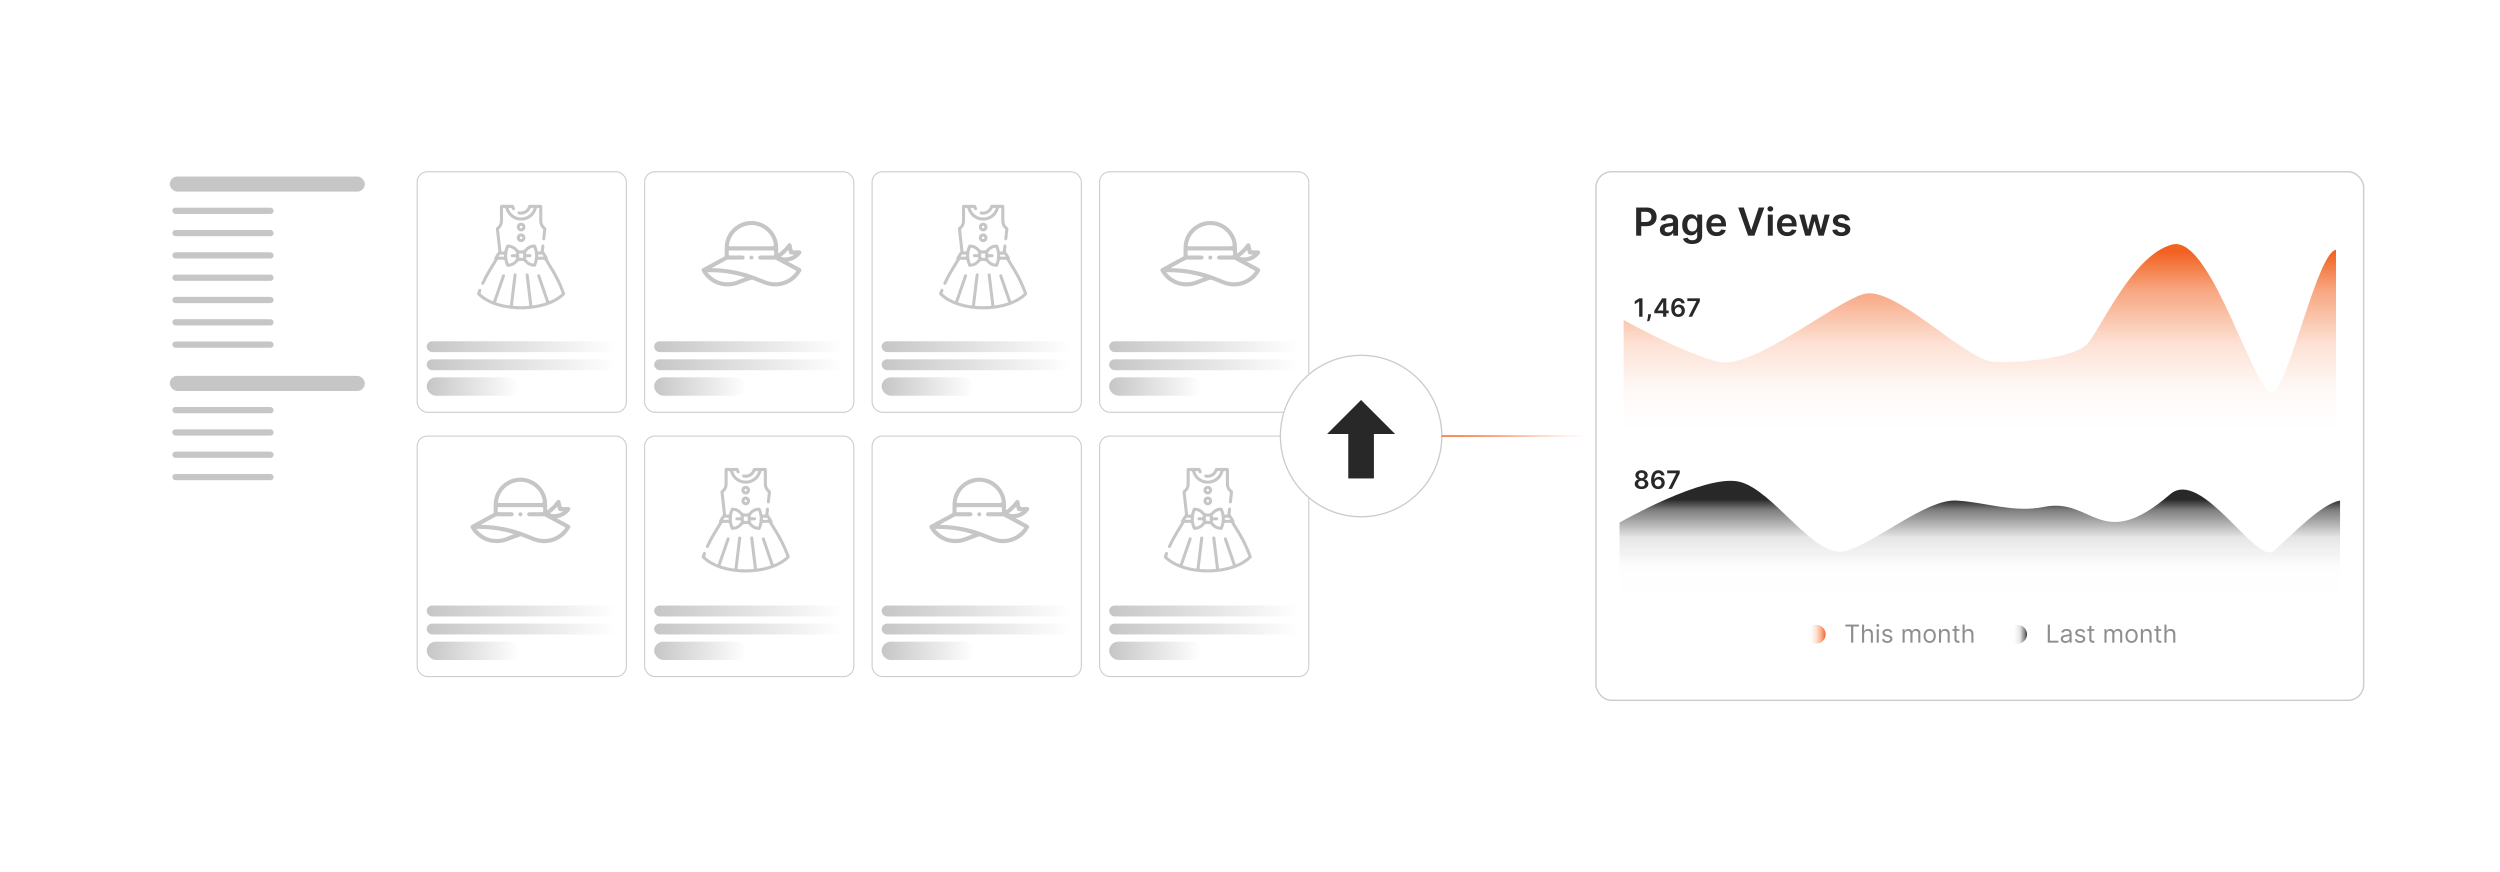 <?xml version="1.0" encoding="UTF-8"?><svg id="a" xmlns="http://www.w3.org/2000/svg" xmlns:xlink="http://www.w3.org/1999/xlink" viewBox="0 0 860 300"><defs><filter id="b" filterUnits="userSpaceOnUse"><feOffset dx="0" dy="0"/><feGaussianBlur result="c" stdDeviation="4.202"/><feFlood flood-color="#f26322" flood-opacity=".2"/><feComposite in2="c" operator="in"/><feComposite in="SourceGraphic"/></filter><linearGradient id="d" x1="146.785" y1="119.264" x2="211.847" y2="119.264" gradientUnits="userSpaceOnUse"><stop offset="0" stop-color="#c6c6c6"/><stop offset="1" stop-color="#fff"/></linearGradient><linearGradient id="e" y1="125.475" y2="125.475" xlink:href="#d"/><linearGradient id="f" x1="146.785" y1="132.966" x2="178.429" y2="132.966" xlink:href="#d"/><linearGradient id="g" y1="210.181" y2="210.181" xlink:href="#d"/><linearGradient id="h" y1="216.392" y2="216.392" xlink:href="#d"/><linearGradient id="i" x1="146.785" y1="223.884" x2="178.429" y2="223.884" xlink:href="#d"/><linearGradient id="j" x1="225.038" x2="290.1" xlink:href="#d"/><linearGradient id="k" x1="225.038" y1="125.475" x2="290.1" y2="125.475" xlink:href="#d"/><linearGradient id="l" x1="225.038" y1="132.966" x2="256.682" y2="132.966" xlink:href="#d"/><linearGradient id="m" x1="225.038" y1="210.181" x2="290.1" y2="210.181" xlink:href="#d"/><linearGradient id="n" x1="225.038" y1="216.392" x2="290.1" y2="216.392" xlink:href="#d"/><linearGradient id="o" x1="225.038" y1="223.884" x2="256.682" y2="223.884" xlink:href="#d"/><linearGradient id="p" x1="303.29" x2="368.352" xlink:href="#d"/><linearGradient id="q" x1="303.29" y1="125.475" x2="368.352" y2="125.475" xlink:href="#d"/><linearGradient id="r" x1="303.29" y1="132.966" x2="334.934" y2="132.966" xlink:href="#d"/><linearGradient id="s" x1="303.29" y1="210.181" x2="368.352" y2="210.181" xlink:href="#d"/><linearGradient id="t" x1="303.29" y1="216.392" x2="368.352" y2="216.392" xlink:href="#d"/><linearGradient id="u" x1="303.29" y1="223.884" x2="334.934" y2="223.884" xlink:href="#d"/><linearGradient id="v" x1="381.542" x2="446.604" xlink:href="#d"/><linearGradient id="w" x1="381.542" y1="125.475" x2="446.604" y2="125.475" xlink:href="#d"/><linearGradient id="x" x1="381.542" y1="132.966" x2="413.186" y2="132.966" xlink:href="#d"/><linearGradient id="y" x1="381.542" y1="210.181" x2="446.604" y2="210.181" xlink:href="#d"/><linearGradient id="z" x1="381.542" y1="216.392" x2="446.604" y2="216.392" xlink:href="#d"/><linearGradient id="aa" x1="381.542" y1="223.884" x2="413.186" y2="223.884" xlink:href="#d"/><filter id="ab" filterUnits="userSpaceOnUse"><feOffset dx="0" dy="0"/><feGaussianBlur result="ac" stdDeviation="3.528"/><feFlood flood-color="#f26322" flood-opacity=".2"/><feComposite in2="ac" operator="in"/><feComposite in="SourceGraphic"/></filter><filter id="ad" filterUnits="userSpaceOnUse"><feOffset dx="0" dy="0"/><feGaussianBlur result="ae" stdDeviation="4.968"/><feFlood flood-color="#f26322" flood-opacity=".2"/><feComposite in2="ae" operator="in"/><feComposite in="SourceGraphic"/></filter><linearGradient id="af" x1="681.06" y1="151.207" x2="681.06" y2="86.69" gradientUnits="userSpaceOnUse"><stop offset="0" stop-color="#f26322" stop-opacity="0"/><stop offset=".094" stop-color="rgba(242,99,34,.055)" stop-opacity=".055"/><stop offset=".27" stop-color="rgba(242,99,34,.201)" stop-opacity=".201"/><stop offset=".509" stop-color="rgba(242,99,34,.436)" stop-opacity=".436"/><stop offset=".798" stop-color="rgba(242,99,34,.758)" stop-opacity=".758"/><stop offset="1" stop-color="#f26322"/></linearGradient><linearGradient id="ag" x1="681.05" y1="171.788" x2="681.05" y2="207.117" gradientUnits="userSpaceOnUse"><stop offset="0" stop-color="#282828"/><stop offset=".103" stop-color="rgba(40,40,40,.777)" stop-opacity=".777"/><stop offset=".37" stop-color="rgba(40,40,40,.343)" stop-opacity=".343"/><stop offset=".658" stop-color="rgba(40,40,40,.083)" stop-opacity=".083"/><stop offset="1" stop-color="#282828" stop-opacity="0"/></linearGradient><linearGradient id="ah" x1="621.521" y1="218.188" x2="628.015" y2="218.188" xlink:href="#af"/><linearGradient id="ai" x1="690.792" y1="218.188" x2="697.286" y2="218.188" gradientUnits="userSpaceOnUse"><stop offset="0" stop-color="#282828" stop-opacity="0"/><stop offset=".342" stop-color="rgba(40,40,40,.083)" stop-opacity=".083"/><stop offset=".629" stop-color="rgba(40,40,40,.343)" stop-opacity=".343"/><stop offset=".897" stop-color="rgba(40,40,40,.777)" stop-opacity=".777"/><stop offset="1" stop-color="#282828"/></linearGradient><linearGradient id="aj" x1="495.983" y1="150" x2="549.003" y2="150" gradientUnits="userSpaceOnUse"><stop offset="0" stop-color="#f26322"/><stop offset=".119" stop-color="rgba(242,99,34,.982)" stop-opacity=".982"/><stop offset=".247" stop-color="rgba(242,99,34,.929)" stop-opacity=".929"/><stop offset=".379" stop-color="rgba(242,99,34,.84)" stop-opacity=".84"/><stop offset=".514" stop-color="rgba(242,99,34,.716)" stop-opacity=".716"/><stop offset=".651" stop-color="rgba(242,99,34,.556)" stop-opacity=".556"/><stop offset=".789" stop-color="rgba(242,99,34,.36)" stop-opacity=".36"/><stop offset=".927" stop-color="rgba(242,99,34,.133)" stop-opacity=".133"/><stop offset="1" stop-color="#f26322" stop-opacity="0"/></linearGradient></defs><rect x="46.903" y="38.364" width="424.382" height="223.272" rx="4.534" ry="4.534" fill="#fff" filter="url(#b)" stroke-width="0"/><rect x="143.504" y="59.085" width="71.97" height="82.746" rx="3.523" ry="3.523" fill="#fff" stroke="#ccc" stroke-miterlimit="10" stroke-width=".376"/><rect x="146.785" y="117.391" width="65.062" height="3.746" rx="1.873" ry="1.873" fill="url(#d)" stroke-width="0"/><rect x="146.785" y="123.602" width="65.062" height="3.746" rx="1.873" ry="1.873" fill="url(#e)" stroke-width="0"/><rect x="146.785" y="129.812" width="31.644" height="6.309" rx="3.155" ry="3.155" fill="url(#f)" stroke-width="0"/><rect x="143.504" y="150.002" width="71.97" height="82.746" rx="3.523" ry="3.523" fill="#fff" stroke="#ccc" stroke-miterlimit="10" stroke-width=".376"/><rect x="146.785" y="208.308" width="65.062" height="3.746" rx="1.873" ry="1.873" fill="url(#g)" stroke-width="0"/><rect x="146.785" y="214.519" width="65.062" height="3.746" rx="1.873" ry="1.873" fill="url(#h)" stroke-width="0"/><rect x="146.785" y="220.729" width="31.644" height="6.309" rx="3.155" ry="3.155" fill="url(#i)" stroke-width="0"/><rect x="221.756" y="59.085" width="71.97" height="82.746" rx="3.523" ry="3.523" fill="#fff" stroke="#ccc" stroke-miterlimit="10" stroke-width=".376"/><rect x="225.038" y="117.391" width="65.062" height="3.746" rx="1.873" ry="1.873" fill="url(#j)" stroke-width="0"/><rect x="225.038" y="123.602" width="65.062" height="3.746" rx="1.873" ry="1.873" fill="url(#k)" stroke-width="0"/><rect x="225.038" y="129.812" width="31.644" height="6.309" rx="3.155" ry="3.155" fill="url(#l)" stroke-width="0"/><rect x="221.756" y="150.002" width="71.97" height="82.746" rx="3.523" ry="3.523" fill="#fff" stroke="#ccc" stroke-miterlimit="10" stroke-width=".376"/><rect x="225.038" y="208.308" width="65.062" height="3.746" rx="1.873" ry="1.873" fill="url(#m)" stroke-width="0"/><rect x="225.038" y="214.519" width="65.062" height="3.746" rx="1.873" ry="1.873" fill="url(#n)" stroke-width="0"/><rect x="225.038" y="220.729" width="31.644" height="6.309" rx="3.155" ry="3.155" fill="url(#o)" stroke-width="0"/><rect x="300.009" y="59.085" width="71.97" height="82.746" rx="3.523" ry="3.523" fill="#fff" stroke="#ccc" stroke-miterlimit="10" stroke-width=".376"/><rect x="303.29" y="117.391" width="65.062" height="3.746" rx="1.873" ry="1.873" fill="url(#p)" stroke-width="0"/><rect x="303.29" y="123.602" width="65.062" height="3.746" rx="1.873" ry="1.873" fill="url(#q)" stroke-width="0"/><rect x="303.29" y="129.812" width="31.644" height="6.309" rx="3.155" ry="3.155" fill="url(#r)" stroke-width="0"/><rect x="300.009" y="150.002" width="71.97" height="82.746" rx="3.523" ry="3.523" fill="#fff" stroke="#ccc" stroke-miterlimit="10" stroke-width=".376"/><rect x="303.29" y="208.308" width="65.062" height="3.746" rx="1.873" ry="1.873" fill="url(#s)" stroke-width="0"/><rect x="303.29" y="214.519" width="65.062" height="3.746" rx="1.873" ry="1.873" fill="url(#t)" stroke-width="0"/><rect x="303.29" y="220.729" width="31.644" height="6.309" rx="3.155" ry="3.155" fill="url(#u)" stroke-width="0"/><rect x="378.261" y="59.085" width="71.97" height="82.746" rx="3.523" ry="3.523" fill="#fff" stroke="#ccc" stroke-miterlimit="10" stroke-width=".376"/><rect x="381.542" y="117.391" width="65.062" height="3.746" rx="1.873" ry="1.873" fill="url(#v)" stroke-width="0"/><rect x="381.542" y="123.602" width="65.062" height="3.746" rx="1.873" ry="1.873" fill="url(#w)" stroke-width="0"/><rect x="381.542" y="129.812" width="31.644" height="6.309" rx="3.155" ry="3.155" fill="url(#x)" stroke-width="0"/><rect x="378.261" y="150.002" width="71.97" height="82.746" rx="3.523" ry="3.523" fill="#fff" stroke="#ccc" stroke-miterlimit="10" stroke-width=".376"/><rect x="381.542" y="208.308" width="65.062" height="3.746" rx="1.873" ry="1.873" fill="url(#y)" stroke-width="0"/><rect x="381.542" y="214.519" width="65.062" height="3.746" rx="1.873" ry="1.873" fill="url(#z)" stroke-width="0"/><rect x="381.542" y="220.729" width="31.644" height="6.309" rx="3.155" ry="3.155" fill="url(#aa)" stroke-width="0"/><path d="M275.651,93.187c-.979,1.75-2.316,3.153-4.088,4.097-2.885,1.537-5.853,1.658-8.884.447-1.244-.497-2.495-.977-3.739-1.474-.201-.08-.377-.073-.579-.009-1.49.476-2.941,1.058-4.401,1.615-4.625,1.764-9.791-.019-12.364-4.257-.041-.067-.08-.135-.117-.203-.284-.522-.183-.889.333-1.169,1.275-.694,2.552-1.385,3.829-2.076,1.129-.612,2.256-1.228,3.392-1.829.212-.112.272-.252.269-.479-.01-.951-.035-1.903.003-2.853.136-3.381,1.692-5.942,4.547-7.709,1.409-.873,2.977-1.284,4.624-1.276,4.295.021,7.752,2.843,8.885,6.69.367,1.246.348,2.517.345,3.792-.001.207-.1.527.051.597.19.088.366-.189.538-.32.965-.737,1.806-1.599,2.534-2.571.054-.072.107-.143.163-.213.186-.233.416-.378.726-.313.333.07.513.299.585.619.112.502.232,1.002.321,1.508.045.255.165.326.407.32.592-.013,1.184.009,1.775-.009.371-.011.652.112.847.428v.537c-1.102,1.639-2.668,2.538-4.644,2.875.143.083.235.14.329.191,1.273.691,2.546,1.383,3.821,2.07.202.108.372.243.494.437v.537ZM244.813,92.221c1.507.011,2.915.114,4.321.267,2.558.278,5.065.799,7.534,1.52,2.276.665,4.456,1.589,6.658,2.454,1.328.522,2.696.76,4.129.614,2.598-.266,4.68-1.441,6.269-3.507.284-.369.277-.372-.145-.6-2.161-1.168-4.322-2.336-6.481-3.509-.182-.099-.364-.15-.573-.149-1.295.005-2.59.003-3.885.002-.391-0-.782.011-1.172-.008-.368-.018-.626-.294-.644-.648-.019-.363.196-.657.554-.728.174-.035.354-.044.532-.045,1.34-.004,2.68-.008,4.019.003.284.002.412-.075.389-.379-.022-.289-.004-.581-.005-.872q-0-.478-.473-.479c-4.477-0-8.954-0-13.431-0-.469,0-.938.011-1.407-.004-.253-.008-.335.09-.324.335.015.324.026.651-.002.973-.031.354.117.433.443.429,1.328-.015,2.657-.008,3.986-.004.189.001.384.008.564.056.312.084.485.307.503.635.024.449-.281.735-.797.736-1.63.003-3.26.003-4.89-.001-.207-.001-.391.042-.574.142-1.068.584-2.14,1.16-3.211,1.739-.604.327-1.206.656-1.888,1.027ZM258.495,84.725c2.354,0,4.709,0,7.063,0q.745,0,.635-.725c-.632-4.162-4.673-7.139-8.805-6.487-3.505.553-6.095,3.176-6.624,6.709-.068.453-.027.502.434.502,2.433.001,4.865 0,7.298 0ZM256.277,95.457c-4.213-1.353-8.509-1.876-12.938-1.825.076.112.108.171.151.221,2.261,2.613,5.091,3.669,8.504,3.102,1.235-.205,2.342-.794,3.507-1.21.26-.093.517-.192.775-.288ZM268.636,88.299c1.18.553,3.752.136,4.526-.753-.321,0-.608.009-.893-.002-.526-.019-.745-.204-.864-.709-.038-.163-.074-.327-.116-.489-.024-.092.01-.23-.113-.254-.11-.022-.16.104-.229.172-.239.235-.469.478-.71.71-.497.479-1.039.904-1.602,1.325Z" fill="#c6c6c6" stroke-width="0"/><path d="M259.189,88.62c-.003.397-.31.698-.705.691-.393-.007-.687-.321-.676-.72.01-.382.308-.673.688-.674.395-.001.696.304.693.703Z" fill="#c6c6c6" stroke-width="0"/><path d="M433.493,93.187c-.979,1.75-2.316,3.153-4.088,4.097-2.885,1.537-5.853,1.658-8.884.447-1.244-.497-2.495-.977-3.739-1.474-.201-.08-.377-.073-.579-.009-1.49.476-2.941,1.058-4.401,1.615-4.625,1.764-9.791-.019-12.364-4.257-.041-.067-.08-.135-.117-.203-.284-.522-.183-.889.333-1.169,1.275-.694,2.552-1.385,3.829-2.076,1.129-.612,2.256-1.228,3.392-1.829.212-.112.272-.252.269-.479-.01-.951-.035-1.903.003-2.853.136-3.381,1.692-5.942,4.547-7.709,1.409-.873,2.977-1.284,4.624-1.276,4.295.021,7.752,2.843,8.885,6.69.367,1.246.348,2.517.345,3.792-.001.207-.1.527.051.597.19.088.366-.189.538-.32.965-.737,1.806-1.599,2.534-2.571.054-.072.107-.143.163-.213.186-.233.416-.378.726-.313.333.07.513.299.585.619.112.502.232,1.002.321,1.508.045.255.165.326.407.32.592-.013,1.184.009,1.775-.009.371-.011.652.112.847.428v.537c-1.102,1.639-2.668,2.538-4.644,2.875.143.083.235.14.329.191,1.273.691,2.546,1.383,3.821,2.07.202.108.372.243.494.437v.537ZM402.656,92.221c1.507.011,2.915.114,4.321.267,2.558.278,5.065.799,7.534,1.52,2.276.665,4.456,1.589,6.658,2.454,1.328.522,2.696.76,4.129.614,2.598-.266,4.68-1.441,6.269-3.507.284-.369.277-.372-.145-.6-2.161-1.168-4.322-2.336-6.481-3.509-.182-.099-.364-.15-.573-.149-1.295.005-2.59.003-3.885.002-.391-0-.782.011-1.172-.008-.368-.018-.626-.294-.644-.648-.019-.363.196-.657.554-.728.174-.035.354-.044.532-.045,1.34-.004,2.68-.008,4.019.003.284.002.412-.075.389-.379-.022-.289-.004-.581-.005-.872q-0-.478-.473-.479c-4.477-0-8.954-0-13.431-0-.469,0-.938.011-1.407-.004-.253-.008-.335.09-.324.335.015.324.026.651-.002.973-.031.354.117.433.443.429,1.328-.015,2.657-.008,3.986-.004.189.001.384.008.564.056.312.084.485.307.503.635.024.449-.281.735-.797.736-1.63.003-3.26.003-4.89-.001-.207-.001-.391.042-.574.142-1.068.584-2.14,1.16-3.211,1.739-.604.327-1.206.656-1.888,1.027ZM416.337,84.725c2.354,0,4.709,0,7.063,0q.745,0,.635-.725c-.632-4.162-4.673-7.139-8.805-6.487-3.505.553-6.095,3.176-6.624,6.709-.068.453-.027.502.434.502,2.433.001,4.865 0,7.298 0ZM414.119,95.457c-4.213-1.353-8.509-1.876-12.938-1.825.076.112.108.171.151.221,2.261,2.613,5.091,3.669,8.504,3.102,1.235-.205,2.342-.794,3.507-1.21.26-.093.517-.192.775-.288ZM426.479,88.299c1.18.553,3.752.136,4.526-.753-.321,0-.608.009-.893-.002-.526-.019-.745-.204-.864-.709-.038-.163-.074-.327-.116-.489-.024-.092.01-.23-.113-.254-.11-.022-.16.104-.229.172-.239.235-.469.478-.71.71-.497.479-1.039.904-1.602,1.325Z" fill="#c6c6c6" stroke-width="0"/><path d="M417.032,88.62c-.003.397-.31.698-.705.691-.393-.007-.687-.321-.676-.72.01-.382.308-.673.688-.674.395-.001.696.304.693.703Z" fill="#c6c6c6" stroke-width="0"/><path d="M354.02,181.49c-.979,1.75-2.316,3.153-4.088,4.097-2.885,1.537-5.853,1.658-8.884.447-1.244-.497-2.495-.977-3.739-1.474-.201-.08-.377-.073-.579-.009-1.49.476-2.941,1.058-4.401,1.615-4.625,1.764-9.791-.019-12.364-4.257-.041-.067-.08-.135-.117-.203-.284-.522-.183-.889.333-1.169,1.275-.694,2.552-1.385,3.829-2.076,1.129-.612,2.256-1.228,3.392-1.829.212-.112.272-.252.269-.479-.01-.951-.035-1.903.003-2.853.136-3.381,1.692-5.942,4.547-7.709,1.409-.873,2.977-1.284,4.624-1.276,4.295.021,7.752,2.843,8.885,6.69.367,1.246.348,2.517.345,3.792-.001.207-.1.527.051.597.19.088.366-.189.538-.32.965-.737,1.806-1.599,2.534-2.571.054-.072.107-.143.163-.213.186-.233.416-.378.726-.313.333.07.513.299.585.619.112.502.232,1.002.321,1.508.045.255.165.326.407.32.592-.013,1.184.009,1.775-.009.371-.011.652.112.847.428v.537c-1.102,1.639-2.668,2.538-4.644,2.875.143.083.235.14.329.191,1.273.691,2.546,1.383,3.821,2.07.202.108.372.243.494.437v.537ZM323.183,180.524c1.507.011,2.915.114,4.321.267,2.558.278,5.065.799,7.534,1.52,2.276.665,4.456,1.589,6.658,2.454,1.328.522,2.696.76,4.129.614,2.598-.266,4.68-1.441,6.269-3.507.284-.369.277-.372-.145-.6-2.161-1.168-4.322-2.336-6.481-3.509-.182-.099-.364-.15-.573-.149-1.295.005-2.59.003-3.885.002-.391-0-.782.011-1.172-.008-.368-.018-.626-.294-.644-.648-.019-.363.196-.657.554-.728.174-.035.354-.044.532-.045,1.34-.004,2.68-.008,4.019.003.284.002.412-.075.389-.379-.022-.289-.004-.581-.005-.872q-0-.478-.473-.479c-4.477-0-8.954-0-13.431-0-.469,0-.938.011-1.407-.004-.253-.008-.335.09-.324.335.015.324.026.651-.002.973-.031.354.117.433.443.429,1.328-.015,2.657-.008,3.986-.004.189.001.384.008.564.056.312.084.485.307.503.635.024.449-.281.735-.797.736-1.63.003-3.26.003-4.89-.001-.207-.001-.391.042-.574.142-1.068.584-2.14,1.16-3.211,1.739-.604.327-1.206.656-1.888,1.027ZM336.864,173.028c2.354,0,4.709,0,7.063,0q.745,0,.635-.725c-.632-4.162-4.673-7.139-8.805-6.487-3.505.553-6.095,3.176-6.624,6.709-.068.453-.027.502.434.502,2.433.001,4.865 0,7.298 0ZM334.646,183.76c-4.213-1.353-8.509-1.876-12.938-1.825.076.112.108.171.151.221,2.261,2.613,5.091,3.669,8.504,3.102,1.235-.205,2.342-.794,3.507-1.21.26-.093.517-.192.775-.288ZM347.006,176.603c1.18.553,3.752.136,4.526-.753-.321,0-.608.009-.893-.002-.526-.019-.745-.204-.864-.709-.038-.163-.074-.327-.116-.489-.024-.092.01-.23-.113-.254-.11-.022-.16.104-.229.172-.239.235-.469.478-.71.71-.497.479-1.039.904-1.602,1.325Z" fill="#c6c6c6" stroke-width="0"/><path d="M337.559,176.923c-.003.397-.31.698-.705.691-.393-.007-.687-.321-.676-.72.01-.382.308-.673.688-.674.395-.001.696.304.693.703Z" fill="#c6c6c6" stroke-width="0"/><path d="M196.177,181.49c-.979,1.75-2.316,3.153-4.088,4.097-2.885,1.537-5.853,1.658-8.884.447-1.244-.497-2.495-.977-3.739-1.474-.201-.08-.377-.073-.579-.009-1.49.476-2.941,1.058-4.401,1.615-4.625,1.764-9.791-.019-12.364-4.257-.041-.067-.08-.135-.117-.203-.284-.522-.183-.889.333-1.169,1.275-.694,2.552-1.385,3.829-2.076,1.129-.612,2.256-1.228,3.392-1.829.212-.112.272-.252.269-.479-.01-.951-.035-1.903.003-2.853.136-3.381,1.692-5.942,4.547-7.709,1.409-.873,2.977-1.284,4.624-1.276,4.295.021,7.752,2.843,8.885,6.69.367,1.246.348,2.517.345,3.792-.001.207-.1.527.051.597.19.088.366-.189.538-.32.965-.737,1.806-1.599,2.534-2.571.054-.072.107-.143.163-.213.186-.233.416-.378.726-.313.333.07.513.299.585.619.112.502.232,1.002.321,1.508.045.255.165.326.407.32.592-.013,1.184.009,1.775-.009.371-.011.652.112.847.428v.537c-1.102,1.639-2.668,2.538-4.644,2.875.143.083.235.14.329.191,1.273.691,2.546,1.383,3.821,2.07.202.108.372.243.494.437v.537ZM165.34,180.524c1.507.011,2.915.114,4.321.267,2.558.278,5.065.799,7.534,1.52,2.276.665,4.456,1.589,6.658,2.454,1.328.522,2.696.76,4.129.614,2.598-.266,4.68-1.441,6.269-3.507.284-.369.277-.372-.145-.6-2.161-1.168-4.322-2.336-6.481-3.509-.182-.099-.364-.15-.573-.149-1.295.005-2.59.003-3.885.002-.391-0-.782.011-1.172-.008-.368-.018-.626-.294-.644-.648-.019-.363.196-.657.554-.728.174-.035.354-.044.532-.045,1.34-.004,2.68-.008,4.019.003.284.002.412-.075.389-.379-.022-.289-.004-.581-.005-.872q-0-.478-.473-.479c-4.477-0-8.954-0-13.431-0-.469,0-.938.011-1.407-.004-.253-.008-.335.09-.324.335.015.324.026.651-.002.973-.031.354.117.433.443.429,1.328-.015,2.657-.008,3.986-.004.189.001.384.008.564.056.312.084.485.307.503.635.024.449-.281.735-.797.736-1.63.003-3.26.003-4.89-.001-.207-.001-.391.042-.574.142-1.068.584-2.14,1.16-3.211,1.739-.604.327-1.206.656-1.888,1.027ZM179.021,173.028c2.354,0,4.709,0,7.063,0q.745,0,.635-.725c-.632-4.162-4.673-7.139-8.805-6.487-3.505.553-6.095,3.176-6.624,6.709-.068.453-.027.502.434.502,2.433.001,4.865 0,7.298 0ZM176.803,183.76c-4.213-1.353-8.509-1.876-12.938-1.825.076.112.108.171.151.221,2.261,2.613,5.091,3.669,8.504,3.102,1.235-.205,2.342-.794,3.507-1.21.26-.093.517-.192.775-.288ZM189.163,176.603c1.18.553,3.752.136,4.526-.753-.321,0-.608.009-.893-.002-.526-.019-.745-.204-.864-.709-.038-.163-.074-.327-.116-.489-.024-.092.01-.23-.113-.254-.11-.022-.16.104-.229.172-.239.235-.469.478-.71.71-.497.479-1.039.904-1.602,1.325Z" fill="#c6c6c6" stroke-width="0"/><path d="M179.716,176.923c-.003.397-.31.698-.705.691-.393-.007-.687-.321-.676-.72.01-.382.308-.673.688-.674.395-.001.696.304.693.703Z" fill="#c6c6c6" stroke-width="0"/><path d="M186.201,70.466c.274.174.353.424.351.744-.012,1.544.004,3.088-.009,4.631-.008.969.342,1.754,1.118,2.335.232.173.32.384.287.666-.125,1.08-.241,2.16-.369,3.24-.048.402-.293.624-.604.58-.308-.043-.476-.289-.436-.681.096-.942.197-1.883.311-2.823.023-.186-.028-.297-.161-.422-.787-.742-1.192-1.659-1.194-2.745-.003-1.357.003-2.713-.006-4.07-.001-.133.117-.389-.158-.372-.245.015-.564-.198-.706.263-.628,2.048-1.977,3.397-4.057,3.914-2.878.716-5.761-.961-6.635-3.8-.11-.357-.436-.512-.791-.384-.165.06-.102.194-.102.296-.005,1.322-.016,2.643.001,3.965.015,1.178-.373,2.174-1.241,2.973-.106.098-.14.19-.123.335.273,2.392.54,4.785.804,7.178.021.189.092.25.284.255.721.015.723.023.897-.67.115-.454.278-.891.45-1.325.125-.315.337-.449.675-.433,1.334.061,2.438.594,3.278,1.63.189.233.394.345.669.369.232.02.466.05.697.042.463-.017.834-.146,1.168-.551.796-.967,1.875-1.428,3.127-1.49.355-.018.572.122.701.45.214.544.419,1.091.516,1.669.036.213.102.315.351.312.697-.011.701.004.795-.694.053-.394.082-.791.135-1.184.052-.386.276-.601.576-.575.322.028.501.286.462.693-.048.512-.103,1.023-.164,1.534-.018.151.037.241.13.363.466.614.837,1.29,1.215,1.961.032.057.06.151.035.201-.172.35.056.592.213.853,1.248,2.07,2.56,4.101,3.626,6.277.761,1.553,1.414,3.151,2.029,4.766.12.316.054.559-.179.791-1.155,1.155-2.516,2.004-3.984,2.69-2.534,1.185-5.218,1.783-7.989,2.044-.486.046-.979.02-1.46.13h-3.012c-.706-.07-1.413-.127-2.117-.211-3.326-.395-6.492-1.274-9.336-3.118-.697-.452-1.35-.96-1.931-1.559-.223-.229-.279-.469-.158-.764.136-.335.252-.679.389-1.014.139-.34.397-.468.69-.361.3.11.406.393.283.751-.295.86-.298.864.413,1.426,1.032.816,2.177,1.439,3.376,1.971.248.11.328.058.412-.19.95-2.784,1.911-5.563,2.871-8.344.042-.121.077-.248.141-.357.141-.24.355-.335.625-.238.268.097.376.303.34.58-.013.102-.058.201-.092.301-.963,2.791-1.923,5.584-2.897,8.372-.098.279-.08.397.23.493,1.328.415,2.68.711,4.053.925.286.045.395-.004.432-.329.279-2.462.583-4.92.879-7.38.112-.928.224-1.856.342-2.784.048-.38.273-.571.601-.528.311.04.484.303.438.679-.408,3.376-.815,6.752-1.232,10.127-.034.277.013.392.317.412,1.657.111,3.312.115,4.968-.004.253-.018.336-.092.302-.359-.371-2.992-.731-5.985-1.093-8.979-.049-.406-.101-.812-.146-1.218-.04-.358.127-.611.425-.657.328-.051.569.14.614.512.281,2.297.557,4.594.835,6.891.135,1.114.282,2.226.397,3.342.029.283.135.314.373.278,1.421-.21,2.818-.521,4.188-.959.284-.091.22-.223.155-.412-.969-2.802-1.934-5.605-2.9-8.408-.038-.11-.089-.22-.102-.334-.031-.277.085-.479.355-.57.258-.087.464.005.601.225.073.117.109.257.155.389.953,2.758,1.91,5.514,2.849,8.277.109.322.217.341.507.211,1.372-.613,2.66-1.353,3.796-2.348.184-.161.197-.288.117-.506-1.27-3.476-3.055-6.684-5.034-9.793-.257-.404-.509-.812-.737-1.232-.112-.206-.247-.268-.473-.261-.536.016-1.074.02-1.61-.001-.248-.01-.35.065-.389.31-.095.591-.304,1.149-.53,1.701-.129.316-.348.446-.681.426-1.342-.078-2.453-.619-3.298-1.671-.144-.179-.295-.278-.512-.316-.43-.076-.858-.076-1.288-.005-.227.037-.392.141-.543.33-.836,1.043-1.938,1.577-3.266,1.662-.346.022-.578-.102-.711-.435-.222-.554-.431-1.111-.528-1.702-.036-.222-.121-.309-.361-.3-.56.02-1.12.012-1.681.003-.18-.003-.298.039-.398.206-1.579,2.659-3.291,5.243-4.559,8.079-.154.344-.449.466-.734.333-.28-.13-.371-.435-.216-.778.822-1.811,1.788-3.543,2.827-5.236.519-.846,1.032-1.696,1.547-2.545.078-.128.163-.245.07-.414-.093-.171-.028-.346.073-.496.421-.628.709-1.343,1.237-1.901.098-.103.043-.224.031-.333-.173-1.568-.35-3.136-.528-4.704-.101-.894-.201-1.788-.309-2.682-.038-.31.059-.533.313-.724.729-.549,1.087-1.293,1.088-2.207.001-1.579.007-3.158-.005-4.737-.002-.32.076-.57.351-.744h4.202c.397.337.468.844.625,1.292.116.332-.247.65-.585.583-.23-.046-.383-.202-.441-.409-.102-.369-.338-.457-.677-.402-.057.009-.117.001-.175.001q-.388.001-.246.378c.655,1.733,2.286,2.884,4.147,2.926,1.838.042,3.528-1.06,4.25-2.772.226-.537.225-.517-.359-.547-.342-.018-.517.076-.68.406-.693,1.409-2.308,2.177-3.803,1.859-.412-.087-.611-.311-.556-.624.06-.337.333-.484.755-.407,1.259.23,2.474-.493,2.845-1.714.071-.234.184-.418.363-.571h4.202ZM174.448,87.952c.014.585.077,1.165.212,1.735.265,1.119.464,1.206,1.513.675.51-.258.918-.632,1.253-1.094.162-.224.163-.483.086-.702-.066-.187-.31-.074-.473-.084-.267-.017-.537.006-.804-.011-.359-.023-.56-.239-.544-.554.015-.3.215-.48.567-.489.35-.009.7-.002,1.05-.004.105-.001.226.011.229-.144.004-.23.037-.457-.118-.671-.539-.744-1.255-1.201-2.149-1.392-.211-.045-.311.02-.383.228-.283.813-.421,1.649-.438,2.507ZM184.088,87.823c-.02-.23-.038-.58-.083-.927-.053-.405-.148-.803-.272-1.193-.178-.56-.193-.573-.747-.416-.793.224-1.417.689-1.892,1.361-.151.214-.14.463-.077.673.062.205.304.089.466.101.244.018.489.001.734.006.406.007.618.179.628.5.011.335-.212.538-.624.549-.326.009-.653-0-.979.005-.097.001-.236-.035-.24.125-.005.217-.051.438.093.642.536.761,1.257,1.233,2.166,1.423.201.042.313-.004.388-.221.282-.814.42-1.649.44-2.627ZM178.613,87.924c-.007,0-.014,0-.021,0,0,.046,0,.093,0,.14,0,.629 0.0.636.623.611.235-.01.556.159.682-.037.118-.183.048-.494.042-.749-.005-.23.1-.523-.053-.67-.104-.1-.396-.018-.601.004-.225.025-.522-.162-.649.022-.108.157-.022.448-.022.679ZM171.508,88.296c.623,0,1.169-.004,1.715.002.241.002.191-.176.169-.294-.027-.141.15-.394-.159-.406-.396-.017-.793-.002-1.19-.005-.098-.001-.146.056-.189.128-.101.169-.201.337-.344.576ZM187.026,88.296c-.134-.222-.226-.369-.313-.519-.06-.103-.114-.192-.262-.188-.373.01-.747.011-1.119.001-.261-.007-.208.179-.189.311.021.14-.142.389.174.393.545.006,1.089.002,1.709.002Z" fill="#c6c6c6" stroke-width="0"/><path d="M179.264,79.593c-.825-.001-1.483-.661-1.485-1.489-.002-.83.649-1.494,1.474-1.505.832-.011,1.507.668,1.502,1.512-.005.828-.665,1.484-1.491,1.483ZM179.702,78.088c-.005-.251-.208-.452-.454-.429-.253.024-.406.167-.415.432-.008.252.187.448.435.447.249-.001.439-.198.433-.45Z" fill="#c6c6c6" stroke-width="0"/><path d="M180.755,81.788c.005.825-.651,1.5-1.469,1.513-.828.013-1.511-.671-1.508-1.509.003-.823.669-1.493,1.486-1.494.818-.001,1.485.666,1.49,1.49ZM179.242,81.347c-.24.055-.417.18-.407.464.01.279.179.435.444.428.265-.007.427-.173.421-.451-.006-.281-.184-.405-.458-.441Z" fill="#c6c6c6" stroke-width="0"/><path d="M345.148,70.466c.274.174.353.424.351.744-.012,1.544.004,3.088-.009,4.631-.008.969.342,1.754,1.118,2.335.232.173.32.384.287.666-.125,1.08-.241,2.16-.369,3.24-.048.402-.293.624-.604.58-.308-.043-.476-.289-.436-.681.096-.942.197-1.883.311-2.823.023-.186-.028-.297-.161-.422-.787-.742-1.192-1.659-1.194-2.745-.003-1.357.003-2.713-.006-4.07-.001-.133.117-.389-.158-.372-.245.015-.564-.198-.706.263-.628,2.048-1.977,3.397-4.057,3.914-2.878.716-5.761-.961-6.635-3.8-.11-.357-.436-.512-.791-.384-.165.06-.102.194-.102.296-.005,1.322-.016,2.643.001,3.965.015,1.178-.373,2.174-1.241,2.973-.106.098-.14.19-.123.335.273,2.392.54,4.785.804,7.178.021.189.092.25.284.255.721.015.723.023.897-.67.115-.454.278-.891.45-1.325.125-.315.337-.449.675-.433,1.334.061,2.438.594,3.278,1.63.189.233.394.345.669.369.232.02.466.05.697.042.463-.017.834-.146,1.168-.551.796-.967,1.875-1.428,3.127-1.49.355-.018.572.122.701.45.214.544.419,1.091.516,1.669.036.213.102.315.351.312.697-.011.701.004.795-.694.053-.394.082-.791.135-1.184.052-.386.276-.601.576-.575.322.028.501.286.462.693-.048.512-.103,1.023-.164,1.534-.018.151.037.241.13.363.466.614.837,1.29,1.215,1.961.032.057.06.151.035.201-.172.35.056.592.213.853,1.248,2.07,2.56,4.101,3.626,6.277.761,1.553,1.414,3.151,2.029,4.766.12.316.054.559-.179.791-1.155,1.155-2.516,2.004-3.984,2.69-2.534,1.185-5.218,1.783-7.989,2.044-.486.046-.979.02-1.46.13h-3.012c-.706-.07-1.413-.127-2.117-.211-3.326-.395-6.492-1.274-9.336-3.118-.697-.452-1.35-.96-1.931-1.559-.223-.229-.279-.469-.158-.764.136-.335.252-.679.389-1.014.139-.34.397-.468.69-.361.3.11.406.393.283.751-.295.86-.298.864.413,1.426,1.032.816,2.177,1.439,3.376,1.971.248.11.328.058.412-.19.95-2.784,1.911-5.563,2.871-8.344.042-.121.077-.248.141-.357.141-.24.355-.335.625-.238.268.097.376.303.34.58-.013.102-.058.201-.092.301-.963,2.791-1.923,5.584-2.897,8.372-.098.279-.08.397.23.493,1.328.415,2.68.711,4.053.925.286.045.395-.004.432-.329.279-2.462.583-4.92.879-7.38.112-.928.224-1.856.342-2.784.048-.38.273-.571.601-.528.311.04.484.303.438.679-.408,3.376-.815,6.752-1.232,10.127-.034.277.013.392.317.412,1.657.111,3.312.115,4.968-.004.253-.018.336-.092.302-.359-.371-2.992-.731-5.985-1.093-8.979-.049-.406-.101-.812-.146-1.218-.04-.358.127-.611.425-.657.328-.051.569.14.614.512.281,2.297.557,4.594.835,6.891.135,1.114.282,2.226.397,3.342.029.283.135.314.373.278,1.421-.21,2.818-.521,4.188-.959.284-.091.22-.223.155-.412-.969-2.802-1.934-5.605-2.9-8.408-.038-.11-.089-.22-.102-.334-.031-.277.085-.479.355-.57.258-.087.464.005.601.225.073.117.109.257.155.389.953,2.758,1.91,5.514,2.849,8.277.109.322.217.341.507.211,1.372-.613,2.66-1.353,3.796-2.348.184-.161.197-.288.117-.506-1.27-3.476-3.055-6.684-5.034-9.793-.257-.404-.509-.812-.737-1.232-.112-.206-.247-.268-.473-.261-.536.016-1.074.02-1.61-.001-.248-.01-.35.065-.389.31-.095.591-.304,1.149-.53,1.701-.129.316-.348.446-.681.426-1.342-.078-2.453-.619-3.298-1.671-.144-.179-.295-.278-.512-.316-.43-.076-.858-.076-1.288-.005-.227.037-.392.141-.543.33-.836,1.043-1.938,1.577-3.266,1.662-.346.022-.578-.102-.711-.435-.222-.554-.431-1.111-.528-1.702-.036-.222-.121-.309-.361-.3-.56.02-1.12.012-1.681.003-.18-.003-.298.039-.398.206-1.579,2.659-3.291,5.243-4.559,8.079-.154.344-.449.466-.734.333-.28-.13-.371-.435-.216-.778.822-1.811,1.788-3.543,2.827-5.236.519-.846,1.032-1.696,1.547-2.545.078-.128.163-.245.07-.414-.093-.171-.028-.346.073-.496.421-.628.709-1.343,1.237-1.901.098-.103.043-.224.031-.333-.173-1.568-.35-3.136-.528-4.704-.101-.894-.201-1.788-.309-2.682-.038-.31.059-.533.313-.724.729-.549,1.087-1.293,1.088-2.207.001-1.579.007-3.158-.005-4.737-.002-.32.076-.57.351-.744h4.202c.397.337.468.844.625,1.292.116.332-.247.65-.585.583-.23-.046-.383-.202-.441-.409-.102-.369-.338-.457-.677-.402-.057.009-.117.001-.175.001q-.388.001-.246.378c.655,1.733,2.286,2.884,4.147,2.926,1.838.042,3.528-1.06,4.25-2.772.226-.537.225-.517-.359-.547-.342-.018-.517.076-.68.406-.693,1.409-2.308,2.177-3.803,1.859-.412-.087-.611-.311-.556-.624.06-.337.333-.484.755-.407,1.259.23,2.474-.493,2.845-1.714.071-.234.184-.418.363-.571h4.202ZM333.394,87.952c.014.585.077,1.165.212,1.735.265,1.119.464,1.206,1.513.675.51-.258.918-.632,1.253-1.094.162-.224.163-.483.086-.702-.066-.187-.31-.074-.473-.084-.267-.017-.537.006-.804-.011-.359-.023-.56-.239-.544-.554.015-.3.215-.48.567-.489.35-.009.7-.002,1.05-.004.105-.001.226.011.229-.144.004-.23.037-.457-.118-.671-.539-.744-1.255-1.201-2.149-1.392-.211-.045-.311.02-.383.228-.283.813-.421,1.649-.438,2.507ZM343.034,87.823c-.02-.23-.038-.58-.083-.927-.053-.405-.148-.803-.272-1.193-.178-.56-.193-.573-.747-.416-.793.224-1.417.689-1.892,1.361-.151.214-.14.463-.077.673.062.205.304.089.466.101.244.018.489.001.734.006.406.007.618.179.628.5.011.335-.212.538-.624.549-.326.009-.653-0-.979.005-.097.001-.236-.035-.24.125-.005.217-.051.438.093.642.536.761,1.257,1.233,2.166,1.423.201.042.313-.004.388-.221.282-.814.42-1.649.44-2.627ZM337.56,87.924c-.007,0-.014,0-.021,0,0,.046,0,.093,0,.14,0,.629 0.0.636.623.611.235-.01.556.159.682-.037.118-.183.048-.494.042-.749-.005-.23.1-.523-.053-.67-.104-.1-.396-.018-.601.004-.225.025-.522-.162-.649.022-.108.157-.022.448-.022.679ZM330.455,88.296c.623,0,1.169-.004,1.715.002.241.002.191-.176.169-.294-.027-.141.15-.394-.159-.406-.396-.017-.793-.002-1.19-.005-.098-.001-.146.056-.189.128-.101.169-.201.337-.344.576ZM345.972,88.296c-.134-.222-.226-.369-.313-.519-.06-.103-.114-.192-.262-.188-.373.01-.747.011-1.119.001-.261-.007-.208.179-.189.311.021.14-.142.389.174.393.545.006,1.089.002,1.709.002Z" fill="#c6c6c6" stroke-width="0"/><path d="M338.21,79.593c-.825-.001-1.483-.661-1.485-1.489-.002-.83.649-1.494,1.474-1.505.832-.011,1.507.668,1.502,1.512-.005.828-.665,1.484-1.491,1.483ZM338.648,78.088c-.005-.251-.208-.452-.454-.429-.253.024-.406.167-.415.432-.008.252.187.448.435.447.249-.001.439-.198.433-.45Z" fill="#c6c6c6" stroke-width="0"/><path d="M339.702,81.788c.005.825-.651,1.5-1.469,1.513-.828.013-1.511-.671-1.508-1.509.003-.823.669-1.493,1.486-1.494.818-.001,1.485.666,1.49,1.49ZM338.188,81.347c-.24.055-.417.18-.407.464.01.279.179.435.444.428.265-.007.427-.173.421-.451-.006-.281-.184-.405-.458-.441Z" fill="#c6c6c6" stroke-width="0"/><path d="M263.467,160.977c.274.174.353.424.351.744-.012,1.544.004,3.088-.009,4.631-.008.969.342,1.754,1.118,2.335.232.173.32.384.287.666-.125,1.08-.241,2.16-.369,3.24-.048.402-.293.624-.604.58-.308-.043-.476-.289-.436-.681.096-.942.197-1.883.311-2.823.023-.186-.028-.297-.161-.422-.787-.742-1.192-1.659-1.194-2.745-.003-1.357.003-2.713-.006-4.07-.001-.133.117-.389-.158-.372-.245.015-.564-.198-.706.263-.628,2.048-1.977,3.397-4.057,3.914-2.878.716-5.761-.961-6.635-3.8-.11-.357-.436-.512-.791-.384-.165.06-.102.194-.102.296-.005,1.322-.016,2.643.001,3.965.015,1.178-.373,2.174-1.241,2.973-.106.098-.14.19-.123.335.273,2.392.54,4.785.804,7.178.021.189.092.25.284.255.721.015.723.023.897-.67.115-.454.278-.891.45-1.325.125-.315.337-.449.675-.433,1.334.061,2.438.594,3.278,1.63.189.233.394.345.669.369.232.02.466.05.697.042.463-.017.834-.146,1.168-.551.796-.967,1.875-1.428,3.127-1.49.355-.018.572.122.701.45.214.544.419,1.091.516,1.669.036.213.102.315.351.312.697-.011.701.004.795-.694.053-.394.082-.791.135-1.184.052-.386.276-.601.576-.575.322.028.501.286.462.693-.048.512-.103,1.023-.164,1.534-.018.151.037.241.13.363.466.614.837,1.29,1.215,1.961.032.057.06.151.035.201-.172.35.056.592.213.853,1.248,2.07,2.56,4.101,3.626,6.277.761,1.553,1.414,3.151,2.029,4.766.12.316.054.559-.179.791-1.155,1.155-2.516,2.004-3.984,2.69-2.534,1.185-5.218,1.783-7.989,2.044-.486.046-.979.02-1.46.13h-3.012c-.706-.07-1.413-.127-2.117-.211-3.326-.395-6.492-1.274-9.336-3.118-.697-.452-1.35-.96-1.931-1.559-.223-.229-.279-.469-.158-.764.136-.335.252-.679.389-1.014.139-.34.397-.468.69-.361.3.11.406.393.283.751-.295.86-.298.864.413,1.426,1.032.816,2.177,1.439,3.376,1.971.248.11.328.058.412-.19.95-2.784,1.911-5.563,2.871-8.344.042-.121.077-.248.141-.357.141-.24.355-.335.625-.238.268.097.376.303.34.58-.013.102-.058.201-.092.301-.963,2.791-1.923,5.584-2.897,8.372-.098.279-.08.397.23.493,1.328.415,2.68.711,4.053.925.286.045.395-.004.432-.329.279-2.462.583-4.92.879-7.38.112-.928.224-1.856.342-2.784.048-.38.273-.571.601-.528.311.04.484.303.438.679-.408,3.376-.815,6.752-1.232,10.127-.034.277.013.392.317.412,1.657.111,3.312.115,4.968-.004.253-.018.336-.092.302-.359-.371-2.992-.731-5.985-1.093-8.979-.049-.406-.101-.812-.146-1.218-.04-.358.127-.611.425-.657.328-.051.569.14.614.512.281,2.297.557,4.594.835,6.891.135,1.114.282,2.226.397,3.342.029.283.135.314.373.278,1.421-.21,2.818-.521,4.188-.959.284-.091.22-.223.155-.412-.969-2.802-1.934-5.605-2.9-8.408-.038-.11-.089-.22-.102-.334-.031-.277.085-.479.355-.57.258-.087.464.005.601.225.073.117.109.257.155.389.953,2.758,1.91,5.514,2.849,8.277.109.322.217.341.507.211,1.372-.613,2.66-1.353,3.796-2.348.184-.161.197-.288.117-.506-1.27-3.476-3.055-6.684-5.034-9.793-.257-.404-.509-.812-.737-1.232-.112-.206-.247-.268-.473-.261-.536.016-1.074.02-1.61-.001-.248-.01-.35.065-.389.31-.095.591-.304,1.149-.53,1.701-.129.316-.348.446-.681.426-1.342-.078-2.453-.619-3.298-1.671-.144-.179-.295-.278-.512-.316-.43-.076-.858-.076-1.288-.005-.227.037-.392.141-.543.33-.836,1.043-1.938,1.577-3.266,1.662-.346.022-.578-.102-.711-.435-.222-.554-.431-1.111-.528-1.702-.036-.222-.121-.309-.361-.3-.56.02-1.12.012-1.681.003-.18-.003-.298.039-.398.206-1.579,2.659-3.291,5.243-4.559,8.079-.154.344-.449.466-.734.333-.28-.13-.371-.435-.216-.778.822-1.811,1.788-3.543,2.827-5.236.519-.846,1.032-1.696,1.547-2.545.078-.128.163-.245.07-.414-.093-.171-.028-.346.073-.496.421-.628.709-1.343,1.237-1.901.098-.103.043-.224.031-.333-.173-1.568-.35-3.136-.528-4.704-.101-.894-.201-1.788-.309-2.682-.038-.31.059-.533.313-.724.729-.549,1.087-1.293,1.088-2.207.001-1.579.007-3.158-.005-4.737-.002-.32.076-.57.351-.744h4.202c.397.337.468.844.625,1.292.116.332-.247.65-.585.583-.23-.046-.383-.202-.441-.409-.102-.369-.338-.457-.677-.402-.057.009-.117.001-.175.001q-.388.001-.246.378c.655,1.733,2.286,2.884,4.147,2.926,1.838.042,3.528-1.06,4.25-2.772.226-.537.225-.517-.359-.547-.342-.018-.517.076-.68.406-.693,1.409-2.308,2.177-3.803,1.859-.412-.087-.611-.311-.556-.624.06-.337.333-.484.755-.407,1.259.23,2.474-.493,2.845-1.714.071-.234.184-.418.363-.571h4.202ZM251.714,178.464c.014.585.077,1.165.212,1.735.265,1.119.464,1.206,1.513.675.51-.258.918-.632,1.253-1.094.162-.224.163-.483.086-.702-.066-.187-.31-.074-.473-.084-.267-.017-.537.006-.804-.011-.359-.023-.56-.239-.544-.554.015-.3.215-.48.567-.489.35-.009.7-.002,1.05-.004.105-.001.226.011.229-.144.004-.23.037-.457-.118-.671-.539-.744-1.255-1.201-2.149-1.392-.211-.045-.311.02-.383.228-.283.813-.421,1.649-.438,2.507ZM261.354,178.334c-.02-.23-.038-.58-.083-.927-.053-.405-.148-.803-.272-1.193-.178-.56-.193-.573-.747-.416-.793.224-1.417.689-1.892,1.361-.151.214-.14.463-.077.673.062.205.304.089.466.101.244.018.489.001.734.006.406.007.618.179.628.5.011.335-.212.538-.624.549-.326.009-.653-0-.979.005-.097.001-.236-.035-.24.125-.005.217-.051.438.093.642.536.761,1.257,1.233,2.166,1.423.201.042.313-.004.388-.221.282-.814.42-1.649.44-2.627ZM255.879,178.435c-.007,0-.014,0-.021,0,0,.046,0,.093,0,.14,0,.629 0.0.636.623.611.235-.01.556.159.682-.037.118-.183.048-.494.042-.749-.005-.23.1-.523-.053-.67-.104-.1-.396-.018-.601.004-.225.025-.522-.162-.649.022-.108.157-.022.448-.022.679ZM248.774,178.807c.623,0,1.169-.004,1.715.002.241.002.191-.176.169-.294-.027-.141.15-.394-.159-.406-.396-.017-.793-.002-1.19-.005-.098-.001-.146.056-.189.128-.101.169-.201.337-.344.576ZM264.291,178.807c-.134-.222-.226-.369-.313-.519-.06-.103-.114-.192-.262-.188-.373.01-.747.011-1.119.001-.261-.007-.208.179-.189.311.021.14-.142.389.174.393.545.006,1.089.002,1.709.002Z" fill="#c6c6c6" stroke-width="0"/><path d="M256.529,170.104c-.825-.001-1.483-.661-1.485-1.489-.002-.83.649-1.494,1.474-1.505.832-.011,1.507.668,1.502,1.512-.005.828-.665,1.484-1.491,1.483ZM256.967,168.6c-.005-.251-.208-.452-.454-.429-.253.024-.406.167-.415.432-.008.252.187.448.435.447.249-.001.439-.198.433-.45Z" fill="#c6c6c6" stroke-width="0"/><path d="M258.021,172.3c.005.825-.651,1.5-1.469,1.513-.828.013-1.511-.671-1.508-1.509.003-.823.669-1.493,1.486-1.494.818-.001,1.485.666,1.49,1.49ZM256.507,171.858c-.24.055-.417.18-.407.464.01.279.179.435.444.428.265-.007.427-.173.421-.451-.006-.281-.184-.405-.458-.441Z" fill="#c6c6c6" stroke-width="0"/><path d="M422.413,160.977c.274.174.353.424.351.744-.012,1.544.004,3.088-.009,4.631-.008.969.342,1.754,1.118,2.335.232.173.32.384.287.666-.125,1.08-.241,2.16-.369,3.24-.048.402-.293.624-.604.58-.308-.043-.476-.289-.436-.681.096-.942.197-1.883.311-2.823.023-.186-.028-.297-.161-.422-.787-.742-1.192-1.659-1.194-2.745-.003-1.357.003-2.713-.006-4.07-.001-.133.117-.389-.158-.372-.245.015-.564-.198-.706.263-.628,2.048-1.977,3.397-4.057,3.914-2.878.716-5.761-.961-6.635-3.8-.11-.357-.436-.512-.791-.384-.165.06-.102.194-.102.296-.005,1.322-.016,2.643.001,3.965.015,1.178-.373,2.174-1.241,2.973-.106.098-.14.19-.123.335.273,2.392.54,4.785.804,7.178.021.189.092.25.284.255.721.015.723.023.897-.67.115-.454.278-.891.45-1.325.125-.315.337-.449.675-.433,1.334.061,2.438.594,3.278,1.63.189.233.394.345.669.369.232.02.466.05.697.042.463-.017.834-.146,1.168-.551.796-.967,1.875-1.428,3.127-1.49.355-.018.572.122.701.45.214.544.419,1.091.516,1.669.036.213.102.315.351.312.697-.011.701.004.795-.694.053-.394.082-.791.135-1.184.052-.386.276-.601.576-.575.322.028.501.286.462.693-.048.512-.103,1.023-.164,1.534-.018.151.037.241.13.363.466.614.837,1.29,1.215,1.961.032.057.06.151.035.201-.172.35.056.592.213.853,1.248,2.07,2.56,4.101,3.626,6.277.761,1.553,1.414,3.151,2.029,4.766.12.316.054.559-.179.791-1.155,1.155-2.516,2.004-3.984,2.69-2.534,1.185-5.218,1.783-7.989,2.044-.486.046-.979.02-1.46.13h-3.012c-.706-.07-1.413-.127-2.117-.211-3.326-.395-6.492-1.274-9.336-3.118-.697-.452-1.35-.96-1.931-1.559-.223-.229-.279-.469-.158-.764.136-.335.252-.679.389-1.014.139-.34.397-.468.69-.361.3.11.406.393.283.751-.295.86-.298.864.413,1.426,1.032.816,2.177,1.439,3.376,1.971.248.11.328.058.412-.19.95-2.784,1.911-5.563,2.871-8.344.042-.121.077-.248.141-.357.141-.24.355-.335.625-.238.268.097.376.303.34.58-.013.102-.058.201-.092.301-.963,2.791-1.923,5.584-2.897,8.372-.098.279-.08.397.23.493,1.328.415,2.68.711,4.053.925.286.045.395-.004.432-.329.279-2.462.583-4.92.879-7.38.112-.928.224-1.856.342-2.784.048-.38.273-.571.601-.528.311.04.484.303.438.679-.408,3.376-.815,6.752-1.232,10.127-.034.277.013.392.317.412,1.657.111,3.312.115,4.968-.004.253-.018.336-.092.302-.359-.371-2.992-.731-5.985-1.093-8.979-.049-.406-.101-.812-.146-1.218-.04-.358.127-.611.425-.657.328-.051.569.14.614.512.281,2.297.557,4.594.835,6.891.135,1.114.282,2.226.397,3.342.029.283.135.314.373.278,1.421-.21,2.818-.521,4.188-.959.284-.091.22-.223.155-.412-.969-2.802-1.934-5.605-2.9-8.408-.038-.11-.089-.22-.102-.334-.031-.277.085-.479.355-.57.258-.087.464.005.601.225.073.117.109.257.155.389.953,2.758,1.91,5.514,2.849,8.277.109.322.217.341.507.211,1.372-.613,2.66-1.353,3.796-2.348.184-.161.197-.288.117-.506-1.27-3.476-3.055-6.684-5.034-9.793-.257-.404-.509-.812-.737-1.232-.112-.206-.247-.268-.473-.261-.536.016-1.074.02-1.61-.001-.248-.01-.35.065-.389.31-.095.591-.304,1.149-.53,1.701-.129.316-.348.446-.681.426-1.342-.078-2.453-.619-3.298-1.671-.144-.179-.295-.278-.512-.316-.43-.076-.858-.076-1.288-.005-.227.037-.392.141-.543.33-.836,1.043-1.938,1.577-3.266,1.662-.346.022-.578-.102-.711-.435-.222-.554-.431-1.111-.528-1.702-.036-.222-.121-.309-.361-.3-.56.02-1.12.012-1.681.003-.18-.003-.298.039-.398.206-1.579,2.659-3.291,5.243-4.559,8.079-.154.344-.449.466-.734.333-.28-.13-.371-.435-.216-.778.822-1.811,1.788-3.543,2.827-5.236.519-.846,1.032-1.696,1.547-2.545.078-.128.163-.245.07-.414-.093-.171-.028-.346.073-.496.421-.628.709-1.343,1.237-1.901.098-.103.043-.224.031-.333-.173-1.568-.35-3.136-.528-4.704-.101-.894-.201-1.788-.309-2.682-.038-.31.059-.533.313-.724.729-.549,1.087-1.293,1.088-2.207.001-1.579.007-3.158-.005-4.737-.002-.32.076-.57.351-.744h4.202c.397.337.468.844.625,1.292.116.332-.247.65-.585.583-.23-.046-.383-.202-.441-.409-.102-.369-.338-.457-.677-.402-.057.009-.117.001-.175.001q-.388.001-.246.378c.655,1.733,2.286,2.884,4.147,2.926,1.838.042,3.528-1.06,4.25-2.772.226-.537.225-.517-.359-.547-.342-.018-.517.076-.68.406-.693,1.409-2.308,2.177-3.803,1.859-.412-.087-.611-.311-.556-.624.06-.337.333-.484.755-.407,1.259.23,2.474-.493,2.845-1.714.071-.234.184-.418.363-.571h4.202ZM410.66,178.464c.014.585.077,1.165.212,1.735.265,1.119.464,1.206,1.513.675.51-.258.918-.632,1.253-1.094.162-.224.163-.483.086-.702-.066-.187-.31-.074-.473-.084-.267-.017-.537.006-.804-.011-.359-.023-.56-.239-.544-.554.015-.3.215-.48.567-.489.35-.009.7-.002,1.05-.004.105-.001.226.011.229-.144.004-.23.037-.457-.118-.671-.539-.744-1.255-1.201-2.149-1.392-.211-.045-.311.02-.383.228-.283.813-.421,1.649-.438,2.507ZM420.3,178.334c-.02-.23-.038-.58-.083-.927-.053-.405-.148-.803-.272-1.193-.178-.56-.193-.573-.747-.416-.793.224-1.417.689-1.892,1.361-.151.214-.14.463-.077.673.062.205.304.089.466.101.244.018.489.001.734.006.406.007.618.179.628.5.011.335-.212.538-.624.549-.326.009-.653-0-.979.005-.097.001-.236-.035-.24.125-.005.217-.051.438.093.642.536.761,1.257,1.233,2.166,1.423.201.042.313-.004.388-.221.282-.814.42-1.649.44-2.627ZM414.825,178.435c-.007,0-.014,0-.021,0,0,.046,0,.093,0,.14,0,.629 0.0.636.623.611.235-.01.556.159.682-.037.118-.183.048-.494.042-.749-.005-.23.1-.523-.053-.67-.104-.1-.396-.018-.601.004-.225.025-.522-.162-.649.022-.108.157-.022.448-.022.679ZM407.72,178.807c.623,0,1.169-.004,1.715.002.241.002.191-.176.169-.294-.027-.141.15-.394-.159-.406-.396-.017-.793-.002-1.19-.005-.098-.001-.146.056-.189.128-.101.169-.201.337-.344.576ZM423.238,178.807c-.134-.222-.226-.369-.313-.519-.06-.103-.114-.192-.262-.188-.373.01-.747.011-1.119.001-.261-.007-.208.179-.189.311.021.14-.142.389.174.393.545.006,1.089.002,1.709.002Z" fill="#c6c6c6" stroke-width="0"/><path d="M415.476,170.104c-.825-.001-1.483-.661-1.485-1.489-.002-.83.649-1.494,1.474-1.505.832-.011,1.507.668,1.502,1.512-.005.828-.665,1.484-1.491,1.483ZM415.914,168.6c-.005-.251-.208-.452-.454-.429-.253.024-.406.167-.415.432-.008.252.187.448.435.447.249-.001.439-.198.433-.45Z" fill="#c6c6c6" stroke-width="0"/><path d="M416.967,172.3c.005.825-.651,1.5-1.469,1.513-.828.013-1.511-.671-1.508-1.509.003-.823.669-1.493,1.486-1.494.818-.001,1.485.666,1.49,1.49ZM415.454,171.858c-.24.055-.417.18-.407.464.01.279.179.435.444.428.265-.007.427-.173.421-.451-.006-.281-.184-.405-.458-.441Z" fill="#c6c6c6" stroke-width="0"/><rect x="58.404" y="60.729" width="67.101" height="5.188" rx="2.594" ry="2.594" fill="#c6c6c6" stroke-width="0"/><rect x="59.281" y="71.436" width="34.857" height="2.155" rx="1.077" ry="1.077" fill="#c6c6c6" stroke-width="0"/><rect x="59.281" y="79.109" width="34.857" height="2.155" rx="1.077" ry="1.077" fill="#c6c6c6" stroke-width="0"/><rect x="59.281" y="86.782" width="34.857" height="2.155" rx="1.077" ry="1.077" fill="#c6c6c6" stroke-width="0"/><rect x="59.281" y="94.455" width="34.857" height="2.155" rx="1.077" ry="1.077" fill="#c6c6c6" stroke-width="0"/><rect x="59.281" y="102.128" width="34.857" height="2.155" rx="1.077" ry="1.077" fill="#c6c6c6" stroke-width="0"/><rect x="59.281" y="109.801" width="34.857" height="2.155" rx="1.077" ry="1.077" fill="#c6c6c6" stroke-width="0"/><rect x="59.281" y="117.474" width="34.857" height="2.155" rx="1.077" ry="1.077" fill="#c6c6c6" stroke-width="0"/><rect x="58.404" y="129.306" width="67.101" height="5.188" rx="2.594" ry="2.594" fill="#c6c6c6" stroke-width="0"/><rect x="59.281" y="140.012" width="34.857" height="2.155" rx="1.077" ry="1.077" fill="#c6c6c6" stroke-width="0"/><rect x="59.281" y="147.686" width="34.857" height="2.155" rx="1.077" ry="1.077" fill="#c6c6c6" stroke-width="0"/><rect x="59.281" y="155.359" width="34.857" height="2.155" rx="1.077" ry="1.077" fill="#c6c6c6" stroke-width="0"/><rect x="59.281" y="163.032" width="34.857" height="2.155" rx="1.077" ry="1.077" fill="#c6c6c6" stroke-width="0"/><circle cx="468.215" cy="150" r="27.768" fill="#fff" filter="url(#ab)" stroke="#ccc" stroke-miterlimit="10" stroke-width=".464"/><polygon points="479.92 149.296 456.509 149.296 468.215 137.59 479.92 149.296" fill="#282828" stroke-width="0"/><rect x="463.804" y="148.034" width="8.822" height="16.554" fill="#282828" stroke-width="0"/><rect x="549.003" y="59.082" width="264.094" height="181.835" rx="5.385" ry="5.385" fill="#fff" filter="url(#ad)" stroke="#ccc" stroke-miterlimit="10" stroke-width=".486"/><path d="M634.812,215.526v-.668h4.661v.668h-1.955v5.547h-.752v-5.547h-1.954Z" fill="#8e8e8e" stroke-width="0"/><path d="M641.258,218.269v2.804h-.717v-6.215h.717v2.282h.06c.109-.241.273-.433.493-.575.219-.143.512-.214.878-.214.318,0,.596.064.835.19.238.127.424.319.557.58.133.26.199.59.199.99v2.962h-.717v-2.913c0-.37-.096-.657-.286-.86-.191-.203-.456-.305-.794-.305-.234,0-.444.049-.63.148-.185.099-.331.244-.436.434-.106.19-.159.421-.159.692Z" fill="#8e8e8e" stroke-width="0"/><path d="M645.955,215.635c-.14,0-.26-.047-.359-.143-.101-.095-.15-.209-.15-.343,0-.133.05-.247.15-.343.1-.095.22-.143.359-.143s.26.048.359.143c.101.096.15.21.15.343,0,.134-.05.248-.15.343-.1.096-.22.143-.359.143ZM645.591,221.073v-4.661h.717v4.661h-.717Z" fill="#8e8e8e" stroke-width="0"/><path d="M650.92,217.456l-.644.182c-.04-.106-.1-.212-.177-.314-.078-.102-.184-.186-.317-.254-.134-.066-.305-.1-.513-.1-.285,0-.522.065-.712.195-.19.131-.284.296-.284.496,0,.179.065.319.194.422.13.103.332.19.607.258l.691.17c.417.102.728.256.932.463.204.208.307.474.307.8,0,.267-.076.506-.229.716-.153.211-.366.377-.64.498-.273.121-.591.182-.952.182-.476,0-.869-.102-1.181-.31-.311-.206-.509-.507-.592-.904l.68-.17c.065.251.188.44.369.565.181.126.418.189.711.189.334,0,.6-.071.797-.214s.296-.315.296-.515c0-.161-.057-.298-.17-.408s-.287-.192-.522-.247l-.776-.182c-.427-.102-.74-.259-.94-.473-.199-.213-.299-.48-.299-.802,0-.264.074-.496.223-.698.149-.202.352-.361.61-.477s.551-.173.879-.173c.461,0,.823.101,1.088.304.264.202.451.469.562.801Z" fill="#8e8e8e" stroke-width="0"/><path d="M654.488,221.073v-4.661h.692v.729h.06c.097-.249.254-.442.471-.581.216-.139.476-.208.779-.208.308,0,.565.069.769.208s.365.332.48.581h.049c.119-.241.299-.433.537-.575.239-.143.525-.214.859-.214.416,0,.757.13,1.022.39.265.26.398.664.398,1.213v3.119h-.717v-3.119c0-.345-.094-.59-.282-.738-.188-.147-.409-.221-.664-.221-.328,0-.582.099-.762.296s-.271.446-.271.748v3.034h-.728v-3.192c0-.265-.086-.478-.259-.642-.172-.163-.393-.244-.664-.244-.186,0-.359.049-.52.148-.161.099-.29.236-.389.411-.098.175-.146.377-.146.606v2.913h-.717Z" fill="#8e8e8e" stroke-width="0"/><path d="M663.811,221.17c-.421,0-.789-.1-1.105-.3-.317-.2-.564-.48-.741-.841-.177-.36-.266-.781-.266-1.263,0-.485.089-.909.266-1.272.178-.361.424-.643.741-.844.316-.2.685-.3,1.105-.3s.79.1,1.106.3c.316.201.564.482.74.844.177.362.266.786.266,1.272,0,.481-.089.902-.266,1.263s-.424.641-.74.841-.685.3-1.106.3ZM663.811,220.527c.32,0,.583-.082.789-.246.207-.164.359-.379.458-.646.1-.267.149-.557.149-.868s-.05-.602-.149-.871c-.099-.269-.251-.486-.458-.652-.206-.165-.469-.248-.789-.248-.319,0-.582.083-.789.248-.206.166-.358.384-.458.652-.099.27-.148.56-.148.871s.05.602.148.868c.1.268.252.482.458.646.207.164.47.246.789.246Z" fill="#8e8e8e" stroke-width="0"/><path d="M667.731,218.269v2.804h-.717v-4.661h.692v.729h.06c.109-.237.275-.428.497-.572.223-.144.511-.217.862-.217.315,0,.592.065.828.192.237.129.421.323.553.583s.197.588.197.984v2.962h-.716v-2.913c0-.366-.096-.652-.286-.857-.19-.205-.451-.308-.782-.308-.229,0-.433.049-.611.148-.18.099-.32.244-.424.434-.103.19-.154.421-.154.692Z" fill="#8e8e8e" stroke-width="0"/><path d="M674.043,216.412v.606h-2.416v-.606h2.416ZM672.331,215.295h.717v4.443c0,.202.029.353.089.453.06.101.137.167.231.2.094.034.193.051.299.051.078,0,.144-.005.194-.014.05-.01.091-.017.121-.023l.145.644c-.049.019-.116.037-.203.057-.087.019-.197.028-.331.028-.202,0-.4-.043-.593-.13-.193-.088-.353-.22-.479-.398-.127-.178-.19-.402-.19-.673v-4.638Z" fill="#8e8e8e" stroke-width="0"/><path d="M675.84,218.269v2.804h-.717v-6.215h.717v2.282h.06c.109-.241.273-.433.493-.575.219-.143.512-.214.878-.214.318,0,.596.064.835.19.238.127.424.319.557.58.133.26.199.59.199.99v2.962h-.717v-2.913c0-.37-.096-.657-.286-.86-.191-.203-.456-.305-.794-.305-.234,0-.444.049-.63.148-.185.099-.331.244-.436.434-.106.19-.159.421-.159.692Z" fill="#8e8e8e" stroke-width="0"/><path d="M562.836,81.074v-9.682h3.63c.744,0,1.369.139,1.875.416s.889.658,1.148,1.142c.26.484.39,1.033.39,1.647,0,.621-.131,1.173-.392,1.655-.262.481-.648.86-1.158,1.137-.511.275-1.14.413-1.887.413h-2.406v-1.441h2.17c.435,0,.791-.076,1.068-.228.277-.15.483-.358.617-.623.134-.266.201-.569.201-.913,0-.343-.067-.645-.201-.907s-.341-.466-.619-.612c-.279-.146-.638-.22-1.075-.22h-1.607v8.216h-1.754Z" fill="#282828" stroke-width="0"/><path d="M573.415,81.221c-.46,0-.874-.083-1.241-.248s-.657-.41-.869-.735c-.213-.324-.319-.725-.319-1.2,0-.41.075-.749.227-1.017s.357-.482.619-.643c.262-.161.558-.283.887-.367.329-.083.67-.144,1.023-.182.426-.044.77-.084,1.035-.12s.458-.094.579-.171.182-.197.182-.361v-.028c0-.356-.105-.632-.316-.827s-.516-.293-.912-.293c-.419,0-.751.091-.995.274-.244.183-.409.398-.494.647l-1.598-.228c.126-.44.334-.81.624-1.108s.644-.521,1.063-.671.883-.225,1.39-.225c.35,0,.698.041,1.045.123s.663.217.95.404.518.441.692.763c.175.322.263.724.263,1.206v4.859h-1.645v-.997h-.057c-.103.201-.25.39-.438.565s-.422.315-.704.421-.612.158-.99.158ZM573.859,79.963c.344,0,.642-.068.894-.205.252-.138.446-.319.584-.546.137-.228.205-.475.205-.742v-.856c-.054.044-.144.085-.272.122-.128.038-.271.071-.428.1-.158.028-.314.054-.468.076-.155.021-.289.041-.402.057-.255.034-.483.091-.685.17-.201.079-.36.189-.477.328-.116.141-.175.321-.175.542,0,.315.115.553.346.714.23.16.522.24.879.24Z" fill="#282828" stroke-width="0"/><path d="M582.132,83.948c-.614,0-1.143-.083-1.584-.248s-.796-.387-1.063-.664-.454-.585-.558-.922l1.541-.373c.069.142.17.282.303.423.132.14.31.257.536.35s.51.14.854.14c.485,0,.887-.117,1.205-.352.318-.234.477-.62.477-1.155v-1.376h-.085c-.088.177-.217.357-.385.544-.169.185-.392.342-.667.468s-.621.19-1.037.19c-.559,0-1.063-.132-1.516-.396-.452-.263-.811-.657-1.078-1.182-.266-.524-.399-1.183-.399-1.974,0-.797.134-1.471.399-2.021.267-.55.627-.968,1.081-1.253.453-.285.959-.428,1.517-.428.426,0,.776.071,1.052.215.276.144.496.315.66.516.163.2.288.389.373.565h.095v-1.2h1.688v7.379c0,.621-.148,1.135-.444,1.541s-.701.711-1.215.912c-.514.202-1.097.303-1.749.303ZM582.145,79.628c.363,0,.672-.089.927-.265.256-.177.449-.431.582-.762.132-.331.198-.728.198-1.191,0-.456-.065-.856-.196-1.2s-.323-.61-.577-.802c-.253-.19-.565-.285-.934-.285-.381,0-.699.099-.954.298-.256.198-.448.47-.577.815-.129.345-.193.736-.193,1.174,0,.445.065.833.196,1.166.13.332.324.591.581.775.257.184.572.276.947.276Z" fill="#282828" stroke-width="0"/><path d="M590.514,81.216c-.728,0-1.355-.151-1.884-.456-.528-.304-.934-.735-1.217-1.295-.284-.56-.426-1.219-.426-1.978,0-.747.143-1.403.428-1.969s.685-1.007,1.198-1.324c.514-.316,1.117-.475,1.81-.475.447,0,.87.071,1.27.215.398.144.751.365,1.059.664.308.3.549.681.726,1.142.177.462.265,1.011.265,1.647v.525h-5.951v-1.154h4.311c-.003-.327-.073-.619-.212-.876s-.332-.46-.579-.608c-.248-.147-.535-.222-.863-.222-.35,0-.657.084-.922.253s-.47.39-.616.662-.222.571-.225.895v1.007c0,.423.077.784.231,1.085s.37.531.647.69.602.238.974.238c.249,0,.475-.035.676-.106.202-.07.377-.176.525-.315.147-.139.26-.31.335-.515l1.599.18c-.102.422-.293.79-.575,1.103-.281.314-.642.557-1.08.728-.438.172-.939.258-1.503.258Z" fill="#282828" stroke-width="0"/><path d="M599.863,71.393l2.519,7.62h.1l2.515-7.62h1.929l-3.413,9.682h-2.165l-3.408-9.682h1.924Z" fill="#282828" stroke-width="0"/><path d="M608.986,72.782c-.271,0-.504-.091-.699-.273s-.293-.402-.293-.657c0-.256.098-.474.293-.655.195-.181.429-.272.699-.272.274,0,.509.092.702.274.194.183.291.401.291.657,0,.255-.097.474-.291.654-.193.182-.428.272-.702.272ZM608.126,81.074v-7.261h1.712v7.261h-1.712Z" fill="#282828" stroke-width="0"/><path d="M614.811,81.216c-.728,0-1.355-.151-1.884-.456-.528-.304-.934-.735-1.217-1.295-.284-.56-.426-1.219-.426-1.978,0-.747.143-1.403.428-1.969s.685-1.007,1.198-1.324c.514-.316,1.117-.475,1.81-.475.447,0,.87.071,1.27.215.398.144.751.365,1.059.664.308.3.549.681.726,1.142.177.462.265,1.011.265,1.647v.525h-5.951v-1.154h4.311c-.003-.327-.073-.619-.212-.876s-.332-.46-.579-.608c-.248-.147-.535-.222-.863-.222-.35,0-.657.084-.922.253s-.47.39-.616.662-.222.571-.225.895v1.007c0,.423.077.784.231,1.085s.37.531.647.69.602.238.974.238c.249,0,.475-.035.676-.106.202-.07.377-.176.525-.315.147-.139.26-.31.335-.515l1.599.18c-.102.422-.293.79-.575,1.103-.281.314-.642.557-1.08.728-.438.172-.939.258-1.503.258Z" fill="#282828" stroke-width="0"/><path d="M620.985,81.074l-2.052-7.261h1.744l1.276,5.106h.066l1.305-5.106h1.726l1.305,5.077h.07l1.258-5.077h1.749l-2.057,7.261h-1.781l-1.362-4.907h-.099l-1.361,4.907h-1.787Z" fill="#282828" stroke-width="0"/><path d="M636.372,75.732l-1.56.17c-.045-.157-.121-.306-.23-.444-.109-.139-.255-.25-.438-.335-.183-.086-.406-.128-.671-.128-.356,0-.655.077-.896.231s-.359.354-.356.601c-.003.211.074.383.233.515.159.133.424.241.792.326l1.239.266c.686.147,1.198.383,1.533.704.336.321.505.742.509,1.262-.004.457-.137.86-.399,1.208-.264.349-.628.62-1.095.815s-1.002.293-1.607.293c-.889,0-1.603-.186-2.146-.56-.543-.374-.865-.894-.97-1.562l1.669-.161c.075.328.236.575.482.742.245.167.565.251.959.251.407,0,.733-.084.981-.251.247-.167.371-.373.371-.619,0-.208-.08-.38-.239-.516-.159-.135-.405-.239-.739-.311l-1.238-.26c-.697-.145-1.212-.391-1.546-.735s-.5-.782-.497-1.312c-.003-.448.119-.836.367-1.166.247-.329.592-.584,1.035-.766.442-.181.954-.272,1.533-.272.852,0,1.522.182,2.012.544s.794.853.91,1.47Z" fill="#282828" stroke-width="0"/><path d="M565.02,102.617v6.335h-1.147v-5.218h-.037l-1.481.946v-1.052l1.574-1.012h1.092Z" fill="#282828" stroke-width="0"/><path d="M567.959,108.086l-.04.341c-.028.26-.08.523-.153.793s-.149.517-.231.744c-.08.227-.145.405-.194.535h-.755c.029-.126.068-.297.119-.514s.1-.46.146-.731c.048-.27.08-.544.097-.822l.021-.347h.989Z" fill="#282828" stroke-width="0"/><path d="M569.088,107.776v-.912l2.688-4.247h.761v1.299h-.464l-1.81,2.868v.049h3.752v.943h-4.928ZM572.11,108.952v-1.454l.013-.408v-4.473h1.082v6.335h-1.095Z" fill="#282828" stroke-width="0"/><path d="M577.322,109.039c-.303-.002-.599-.056-.888-.159-.289-.104-.549-.274-.779-.511-.231-.236-.415-.551-.551-.943s-.203-.88-.201-1.462c0-.542.058-1.025.173-1.45.116-.425.282-.784.498-1.078.217-.294.478-.519.784-.673.307-.154.649-.232,1.029-.232.398,0,.751.079,1.059.235.309.157.558.371.747.642.19.272.308.577.352.918h-1.129c-.058-.244-.176-.439-.353-.584-.179-.144-.404-.218-.676-.218-.44,0-.777.191-1.014.572-.236.382-.355.905-.357,1.571h.044c.101-.182.231-.337.393-.467s.343-.231.546-.302.418-.106.644-.106c.372,0,.705.089,1.001.266.296.178.53.422.704.731.173.31.259.666.257,1.065.002.417-.093.791-.285,1.122-.191.331-.459.591-.801.78-.343.19-.741.284-1.197.282ZM577.316,108.11c.225,0,.426-.054.603-.163.178-.109.318-.257.421-.442.103-.185.153-.395.151-.625.002-.227-.047-.433-.146-.615-.101-.184-.238-.329-.413-.436s-.375-.161-.6-.161c-.168,0-.323.032-.468.096-.144.065-.27.152-.377.265s-.191.242-.252.39c-.061.147-.093.305-.095.472.002.221.054.424.154.609.102.185.24.334.418.445s.379.167.604.167Z" fill="#282828" stroke-width="0"/><path d="M580.879,108.952l2.694-5.333v-.043h-3.127v-.959h4.314v.981l-2.691,5.354h-1.19Z" fill="#282828" stroke-width="0"/><path d="M558.532,110.062s20.778,11.677,32.684,14.383,38.965-20.023,49.788-23.271c10.823-3.247,34.684,22.729,44.942,23.271s27.575-1.623,31.905-5.953,15.591-30.909,29.443-34.396c13.851-3.487,29.206,55.79,35.058,50.505,5.852-5.285,14.976-47.728,21.237-48.695v63.376h-245.057v-39.22Z" fill="url(#af)" stroke-width="0"/><path d="M564.695,168.256c-.46,0-.867-.077-1.223-.232-.356-.154-.635-.366-.836-.636-.2-.269-.3-.574-.298-.917-.002-.266.056-.511.173-.733.118-.223.277-.408.478-.558.2-.149.425-.245.672-.286v-.044c-.325-.072-.589-.238-.79-.499s-.301-.562-.298-.905c-.003-.325.088-.616.272-.872s.435-.457.755-.605.685-.222,1.095-.222c.406,0,.769.074,1.088.222.318.147.57.349.755.605s.276.547.276.872c0,.343-.102.644-.305.905s-.465.427-.784.499v.044c.247.041.471.137.67.286s.357.335.477.558c.118.223.178.468.178.733,0,.343-.102.648-.304.917-.202.27-.479.481-.833.636-.353.155-.76.232-1.218.232ZM564.695,167.371c.237,0,.443-.041.619-.122.175-.082.311-.196.408-.345.097-.149.146-.32.148-.514-.002-.202-.054-.381-.156-.537-.102-.155-.241-.277-.418-.366-.176-.089-.377-.133-.602-.133-.227,0-.429.044-.606.133-.178.089-.317.211-.42.366-.102.156-.151.335-.149.537-.002.193.045.364.142.512.098.147.234.263.41.345.177.083.384.124.623.124ZM564.695,164.485c.194,0,.366-.039.516-.118.149-.078.268-.188.353-.328.087-.14.131-.302.134-.485-.003-.182-.046-.341-.13-.477-.085-.138-.202-.243-.353-.318-.15-.075-.323-.113-.519-.113-.199,0-.375.038-.527.113-.151.075-.269.181-.352.318-.083.137-.124.296-.122.477-.002.184.04.345.125.484.086.139.204.248.356.328.151.079.325.119.52.119Z" fill="#282828" stroke-width="0"/><path d="M570.391,168.256c-.303-.002-.599-.056-.888-.159-.289-.104-.549-.274-.779-.511-.231-.236-.415-.551-.551-.943s-.203-.88-.201-1.462c0-.542.058-1.025.173-1.45.116-.425.282-.784.498-1.078.217-.294.478-.519.784-.673.307-.154.649-.232,1.029-.232.398,0,.751.079,1.059.235.309.157.558.371.747.642.19.272.308.577.352.918h-1.129c-.058-.244-.176-.439-.353-.584-.179-.144-.404-.218-.676-.218-.44,0-.777.191-1.014.572-.236.382-.355.905-.357,1.571h.044c.101-.182.231-.337.393-.467s.343-.231.546-.302.418-.106.644-.106c.372,0,.705.089,1.001.266.296.178.53.422.704.731.173.31.259.666.257,1.065.002.417-.093.791-.285,1.122-.191.331-.459.591-.801.78-.343.19-.741.284-1.197.282ZM570.385,167.327c.225,0,.426-.054.603-.163.178-.109.318-.257.421-.442.103-.185.153-.395.151-.625.002-.227-.047-.433-.146-.615-.101-.184-.238-.329-.413-.436s-.375-.161-.6-.161c-.168,0-.323.032-.468.096-.144.065-.27.152-.377.265s-.191.242-.252.39c-.061.147-.093.305-.095.472.002.221.054.424.154.609.102.185.24.334.418.445s.379.167.604.167Z" fill="#282828" stroke-width="0"/><path d="M573.947,168.169l2.694-5.333v-.043h-3.127v-.959h4.314v.981l-2.691,5.354h-1.19Z" fill="#282828" stroke-width="0"/><path d="M557.121,179.765s29.224-16.776,41.129-14.071,25.977,27.059,36.8,23.812,27.625-17.859,37.882-17.318c10.258.541,19.482,4.329,30.306,2.165,16.781-3.356,19.482,16.235,43.294-4.329,10.81-9.336,29.866,24.768,35.718,19.482s16.468-16.351,22.729-17.318v36.12h-247.859v-28.544Z" fill="url(#ag)" stroke-width="0"/><circle cx="624.768" cy="218.188" r="3.247" fill="url(#ah)" stroke-width="0"/><path d="M704.423,221.073v-6.215h.752v5.547h2.89v.668h-3.642Z" fill="#8e8e8e" stroke-width="0"/><path d="M710.504,221.183c-.296,0-.564-.057-.805-.169-.24-.112-.432-.274-.573-.488-.142-.213-.213-.472-.213-.775,0-.267.053-.483.158-.65s.246-.298.422-.394c.176-.095.371-.166.584-.214.214-.048.429-.085.645-.113.283-.037.513-.065.69-.084.178-.019.307-.052.389-.099.082-.046.123-.127.123-.242v-.024c0-.3-.081-.532-.244-.698s-.409-.249-.739-.249c-.342,0-.609.075-.804.225s-.331.31-.41.479l-.68-.243c.121-.283.284-.504.487-.662.203-.159.426-.271.668-.334.241-.065.479-.096.714-.096.15,0,.322.018.518.053s.385.107.567.217c.184.109.336.274.457.495s.182.516.182.886v3.071h-.716v-.631h-.036c-.049.101-.13.209-.243.324s-.264.214-.452.295c-.188.08-.418.121-.689.121ZM710.613,220.539c.283,0,.522-.056.718-.167.194-.111.343-.255.442-.431.101-.176.15-.361.15-.556v-.655c-.03.036-.097.069-.198.099-.102.029-.22.055-.352.076-.133.021-.261.039-.386.055-.124.015-.225.027-.302.038-.185.023-.359.062-.52.116-.16.054-.29.134-.388.24-.099.105-.147.25-.147.432,0,.249.093.436.277.564.185.126.421.19.706.19Z" fill="#8e8e8e" stroke-width="0"/><path d="M717.253,217.456l-.644.182c-.04-.106-.1-.212-.177-.314-.078-.102-.184-.186-.317-.254-.134-.066-.305-.1-.513-.1-.285,0-.522.065-.712.195-.19.131-.284.296-.284.496,0,.179.065.319.194.422.13.103.332.19.607.258l.691.17c.417.102.728.256.932.463.204.208.307.474.307.8,0,.267-.076.506-.229.716-.153.211-.366.377-.64.498-.273.121-.591.182-.952.182-.476,0-.869-.102-1.181-.31-.311-.206-.509-.507-.592-.904l.68-.17c.065.251.188.44.369.565.181.126.418.189.711.189.334,0,.6-.071.797-.214s.296-.315.296-.515c0-.161-.057-.298-.17-.408s-.287-.192-.522-.247l-.776-.182c-.427-.102-.74-.259-.94-.473-.199-.213-.299-.48-.299-.802,0-.264.074-.496.223-.698.149-.202.352-.361.61-.477s.551-.173.879-.173c.461,0,.823.101,1.088.304.264.202.451.469.562.801Z" fill="#8e8e8e" stroke-width="0"/><path d="M720.445,216.412v.606h-2.416v-.606h2.416ZM718.733,215.295h.717v4.443c0,.202.029.353.089.453.06.101.137.167.231.2.094.034.193.051.299.051.078,0,.144-.005.194-.014.05-.01.091-.017.121-.023l.145.644c-.049.019-.116.037-.203.057-.087.019-.197.028-.331.028-.202,0-.4-.043-.593-.13-.193-.088-.353-.22-.479-.398-.127-.178-.19-.402-.19-.673v-4.638Z" fill="#8e8e8e" stroke-width="0"/><path d="M723.929,221.073v-4.661h.692v.729h.06c.097-.249.254-.442.471-.581.216-.139.476-.208.779-.208.308,0,.565.069.769.208s.365.332.48.581h.049c.119-.241.299-.433.537-.575.239-.143.525-.214.859-.214.416,0,.757.13,1.022.39.265.26.398.664.398,1.213v3.119h-.717v-3.119c0-.345-.094-.59-.282-.738-.188-.147-.409-.221-.664-.221-.328,0-.582.099-.762.296s-.271.446-.271.748v3.034h-.728v-3.192c0-.265-.086-.478-.259-.642-.172-.163-.393-.244-.664-.244-.186,0-.359.049-.52.148-.161.099-.29.236-.389.411-.098.175-.146.377-.146.606v2.913h-.717Z" fill="#8e8e8e" stroke-width="0"/><path d="M733.251,221.17c-.421,0-.789-.1-1.105-.3-.317-.2-.564-.48-.741-.841-.177-.36-.266-.781-.266-1.263,0-.485.089-.909.266-1.272.178-.361.424-.643.741-.844.316-.2.685-.3,1.105-.3s.79.1,1.106.3c.316.201.564.482.74.844.177.362.266.786.266,1.272,0,.481-.089.902-.266,1.263s-.424.641-.74.841-.685.3-1.106.3ZM733.251,220.527c.32,0,.583-.082.789-.246.207-.164.359-.379.458-.646.1-.267.149-.557.149-.868s-.05-.602-.149-.871c-.099-.269-.251-.486-.458-.652-.206-.165-.469-.248-.789-.248-.319,0-.582.083-.789.248-.206.166-.358.384-.458.652-.099.27-.148.56-.148.871s.05.602.148.868c.1.268.252.482.458.646.207.164.47.246.789.246Z" fill="#8e8e8e" stroke-width="0"/><path d="M737.172,218.269v2.804h-.717v-4.661h.692v.729h.06c.109-.237.275-.428.497-.572.223-.144.511-.217.862-.217.315,0,.592.065.828.192.237.129.421.323.553.583s.197.588.197.984v2.962h-.716v-2.913c0-.366-.096-.652-.286-.857-.19-.205-.451-.308-.782-.308-.229,0-.433.049-.611.148-.18.099-.32.244-.424.434-.103.19-.154.421-.154.692Z" fill="#8e8e8e" stroke-width="0"/><path d="M743.483,216.412v.606h-2.416v-.606h2.416ZM741.771,215.295h.717v4.443c0,.202.029.353.089.453.06.101.137.167.231.2.094.034.193.051.299.051.078,0,.144-.005.194-.014.05-.01.091-.017.121-.023l.145.644c-.049.019-.116.037-.203.057-.087.019-.197.028-.331.028-.202,0-.4-.043-.593-.13-.193-.088-.353-.22-.479-.398-.127-.178-.19-.402-.19-.673v-4.638Z" fill="#8e8e8e" stroke-width="0"/><path d="M745.28,218.269v2.804h-.717v-6.215h.717v2.282h.06c.109-.241.273-.433.493-.575.219-.143.512-.214.878-.214.318,0,.596.064.835.19.238.127.424.319.557.58.133.26.199.59.199.99v2.962h-.717v-2.913c0-.37-.096-.657-.286-.86-.191-.203-.456-.305-.794-.305-.234,0-.444.049-.63.148-.185.099-.331.244-.436.434-.106.19-.159.421-.159.692Z" fill="#8e8e8e" stroke-width="0"/><circle cx="694.039" cy="218.188" r="3.247" fill="url(#ai)" stroke-width="0"/><line x1="495.983" y1="150" x2="549.003" y2="150" fill="none" stroke="url(#aj)" stroke-miterlimit="10" stroke-width=".5"/></svg>